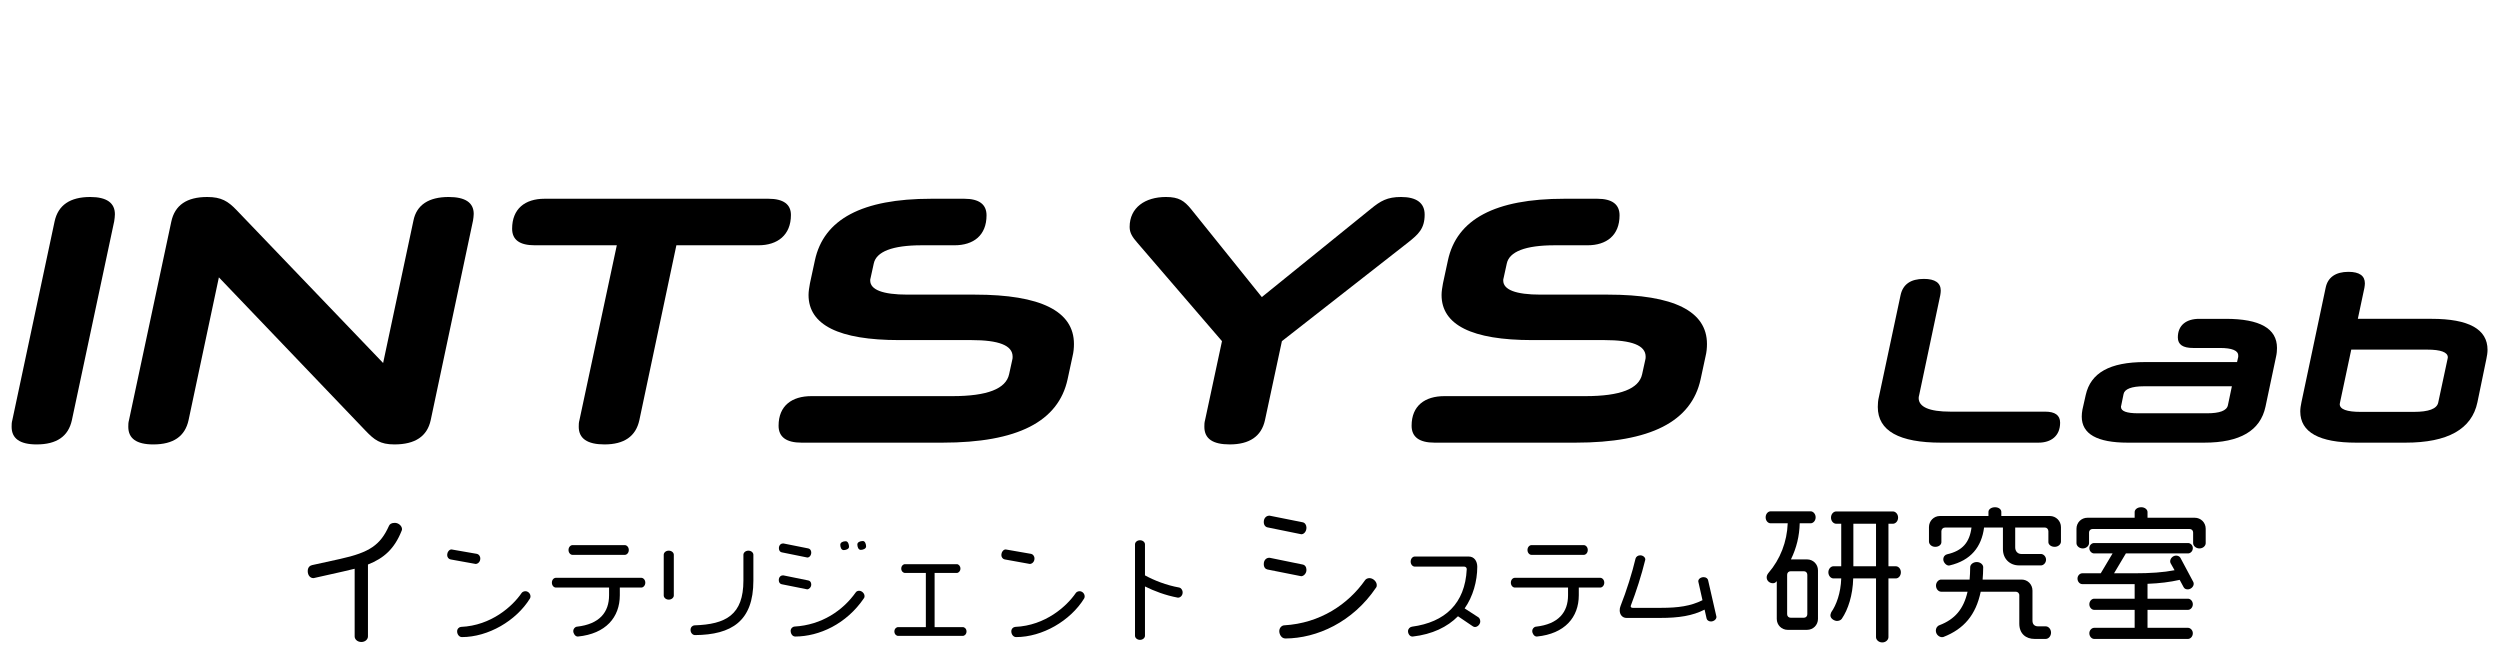 <?xml version="1.0" encoding="UTF-8"?>
<svg id="_レイヤー_1" data-name="レイヤー 1" xmlns="http://www.w3.org/2000/svg" viewBox="0 0 684.002 180.729">
  <defs>
    <style>
      .cls-1 {
        stroke-width: 0px;
      }
    </style>
  </defs>
  <g>
    <path class="cls-1" d="m14.947,60.551c.964-4.436,4.243-6.654,9.74-6.654,4.532,0,6.75,1.639,6.75,4.725,0,.579-.097,1.253-.192,1.929l-11.572,54.389c-.965,4.437-4.147,6.654-9.644,6.654-4.629,0-6.848-1.639-6.848-4.821,0-.579,0-1.157.193-1.833l11.572-54.389Z"/>
    <path class="cls-1" d="m64.707,57.465l40.117,41.853,8.293-38.96c.868-4.34,4.243-6.461,9.644-6.461,4.532,0,6.847,1.543,6.847,4.629,0,.578-.096,1.157-.192,1.832l-11.572,54.582c-.965,4.437-4.243,6.654-9.933,6.654-3.954,0-5.497-1.254-7.908-3.761l-40.117-41.949-8.293,39.056c-.965,4.437-4.147,6.654-9.644,6.654-4.629,0-6.848-1.639-6.848-4.821,0-.579,0-1.157.193-1.833l11.572-54.293c.964-4.532,4.243-6.75,9.836-6.75,3.857,0,5.69,1.157,8.005,3.568Z"/>
    <path class="cls-1" d="m168.759,67.108h-22.47c-4.05,0-6.172-1.447-6.172-4.533,0-5.4,3.472-8.197,8.872-8.197h61.237c4.146,0,6.172,1.543,6.172,4.436,0,5.497-3.665,8.293-8.872,8.293h-22.47l-10.126,47.832c-.964,4.437-4.146,6.654-9.547,6.654-4.726,0-7.04-1.639-7.04-4.821,0-.579,0-1.157.193-1.833l10.222-47.832Z"/>
    <path class="cls-1" d="m292.098,103.754c-2.507,11.573-13.693,17.358-34.234,17.358h-38.574c-4.146,0-6.269-1.543-6.269-4.629,0-5.496,3.665-8.1,8.969-8.1h38.574c9.644,0,14.658-2.025,15.526-5.979l.868-3.954c.096-.289.096-.578.096-.868,0-3.086-3.761-4.533-11.282-4.533h-19.77c-16.49,0-24.784-4.146-24.784-12.344,0-.964.193-2.121.386-3.182l1.351-6.268c2.41-11.283,12.922-16.876,31.823-16.876h9.065c4.05,0,6.075,1.543,6.075,4.533,0,5.497-3.568,8.197-8.775,8.197h-8.969c-8.004,0-12.44,1.736-13.115,5.015l-.868,3.954c-.097.193-.097.482-.097.675,0,2.507,3.376,3.857,10.223,3.857h18.419c18.033,0,27.099,4.533,27.099,13.501,0,1.061-.097,2.218-.386,3.375l-1.351,6.268Z"/>
    <path class="cls-1" d="m350.729,93.339l-4.629,21.601c-.964,4.437-4.243,6.654-9.644,6.654-4.629,0-6.943-1.543-6.943-4.821,0-.579,0-1.157.193-1.833l4.629-21.601-23.145-26.906c-1.351-1.543-2.122-2.7-2.122-4.339,0-5.304,4.243-8.197,9.934-8.197,3.567,0,5.015,1.061,6.847,3.278l19.384,24.109,29.798-24.109c2.7-2.218,4.533-3.278,8.294-3.278,4.243,0,6.461,1.639,6.461,4.821,0,3.857-1.735,5.4-4.532,7.619l-34.524,27.002Z"/>
    <path class="cls-1" d="m465.293,103.754c-2.508,11.573-13.694,17.358-34.235,17.358h-38.573c-4.147,0-6.269-1.543-6.269-4.629,0-5.496,3.664-8.1,8.969-8.1h38.574c9.643,0,14.658-2.025,15.525-5.979l.868-3.954c.097-.289.097-.578.097-.868,0-3.086-3.762-4.533-11.283-4.533h-19.77c-16.49,0-24.783-4.146-24.783-12.344,0-.964.192-2.121.386-3.182l1.35-6.268c2.411-11.283,12.923-16.876,31.823-16.876h9.065c4.05,0,6.075,1.543,6.075,4.533,0,5.497-3.568,8.197-8.775,8.197h-8.969c-8.004,0-12.439,1.736-13.115,5.015l-.867,3.954c-.097.193-.097.482-.097.675,0,2.507,3.375,3.857,10.222,3.857h18.42c18.033,0,27.098,4.533,27.098,13.501,0,1.061-.096,2.218-.386,3.375l-1.35,6.268Z"/>
    <path class="cls-1" d="m531.122,121.112c-11.508,0-17.357-3.214-17.357-9.771,0-.899.064-1.799.321-2.828l5.914-27.771c.644-2.957,2.765-4.436,6.364-4.436,3.086,0,4.629,1.093,4.629,3.214,0,.386-.064.771-.129,1.222l-5.785,27.385c-.064.257-.129.515-.129.771,0,2.442,2.893,3.729,8.679,3.729h25.907c2.699,0,4.114.964,4.114,3.021,0,3.665-2.508,5.464-5.915,5.464h-26.613Z"/>
    <path class="cls-1" d="m582.167,121.112c-8.421,0-12.6-2.378-12.6-7.135,0-.643.064-1.222.192-1.93l.9-3.984c1.35-6.043,6.557-9,16.2-9h25.199l.321-1.415v-.385c0-1.35-1.671-2.057-5.014-2.057h-7.329c-2.764,0-4.178-.9-4.178-2.893,0-3.343,2.313-5.079,5.85-5.079h7.265c9.321,0,14.014,2.636,14.014,7.972,0,.707-.064,1.542-.257,2.378l-2.893,13.693c-1.415,6.558-6.943,9.835-16.779,9.835h-20.893Zm27.386-10.221l1.093-5.207h-24.043c-3.407,0-5.335.771-5.593,2.121l-.643,3.15c-.064.129-.064.257-.064.385,0,1.158,1.543,1.736,4.693,1.736h18.835c3.472,0,5.4-.707,5.722-2.186Z"/>
    <path class="cls-1" d="m644.656,121.112c-10.093,0-15.3-2.828-15.3-8.549,0-.771.128-1.607.321-2.508l6.621-31.307c.579-2.893,2.765-4.372,6.236-4.372,3.021,0,4.499,1.093,4.499,3.15,0,.386-.063.771-.128,1.222l-1.8,8.485h20.186c10.157,0,15.3,2.829,15.3,8.486,0,.771-.129,1.607-.321,2.507l-2.443,11.829c-1.543,7.393-8.164,11.057-19.671,11.057h-13.5Zm-1.351-25.457l-3.085,14.529c0,.129-.064.257-.064.385,0,1.415,1.929,2.122,5.722,2.122h14.528c4.114,0,6.3-.836,6.686-2.507l2.571-12.021c0-.129.064-.257.064-.386,0-1.415-1.929-2.122-5.657-2.122h-20.765Z"/>
  </g>
  <g>
    <path class="cls-1" d="m109.872,145.254c-1.96,4.919-4.84,7.479-9.199,9.198v19.677c0,.76-.72,1.52-1.8,1.52-1.119,0-1.839-.76-1.839-1.52v-18.517c-1,.239-2.08.52-3.2.76l-7.838,1.76c-.08.04-.2.04-.28.04-.8,0-1.52-.72-1.52-1.92,0-1.12.68-1.52,1.199-1.64l7.639-1.68c8.159-1.8,11.038-3.84,13.398-9.078.199-.44.64-.8,1.6-.8,1,0,1.959.84,1.959,1.719,0,.16-.04.32-.119.48Z"/>
    <path class="cls-1" d="m130.133,154.298l-6.882-1.243c-.485-.091-.91-.576-.91-1.213,0-.667.485-1.516,1.183-1.516l6.974,1.213c.455.091.909.576.909,1.273,0,.97-.728,1.485-1.273,1.485Zm14.856,9.46c-3.76,6.094-11.43,10.551-18.616,10.551-.728,0-1.304-.728-1.304-1.577,0-.697.546-1.182,1.062-1.212,8.277-.364,14.099-5.64,16.585-9.278.182-.272.606-.485,1.03-.485.758,0,1.395.667,1.395,1.426,0,.212-.061.424-.151.576Z"/>
    <path class="cls-1" d="m175.466,160.756h-5.882v2.092c0,6.063-3.851,10.551-11.46,11.31h-.061c-.698,0-1.213-.85-1.213-1.486s.454-1.151,1-1.213c6.186-.697,8.793-3.941,8.793-8.61v-2.092h-14.554c-.546,0-1.091-.546-1.091-1.334,0-.818.545-1.334,1.091-1.334h23.376c.516,0,1.092.516,1.092,1.334,0,.788-.576,1.334-1.092,1.334Zm-4.518-8.944h-14.311c-.515,0-1.091-.516-1.091-1.334s.576-1.334,1.091-1.334h14.311c.516,0,1.092.516,1.092,1.334s-.576,1.334-1.092,1.334Z"/>
    <path class="cls-1" d="m182.961,164.061c-.818,0-1.364-.606-1.364-1.122v-11.157c0-.546.546-1.122,1.364-1.122.849,0,1.395.576,1.395,1.122v11.157c0,.516-.546,1.122-1.395,1.122Zm7.186,9.702c-.546,0-1.213-.516-1.213-1.425,0-.758.546-1.213,1.062-1.243,8.641-.273,13.401-2.881,13.401-12.249v-7.064c0-.546.546-1.122,1.364-1.122s1.364.576,1.364,1.122v7.095c0,11.066-5.942,14.796-15.979,14.887Z"/>
    <path class="cls-1" d="m220.836,161.242l-6.974-1.396c-.425-.091-.788-.454-.788-1.121,0-.91.637-1.304,1.092-1.304h.151l6.852,1.395c.485.091.789.516.789,1.122,0,.758-.637,1.304-1.122,1.304Zm.061-8.702c-.061,0-.091-.03-.151-.03l-6.883-1.395c-.425-.091-.758-.485-.758-1.122,0-.879.606-1.304,1.092-1.304h.151l6.821,1.364c.485.091.789.576.789,1.122,0,.788-.516,1.364-1.062,1.364Zm15.523,11.066c-4.821,7.155-12.31,10.521-18.828,10.552-.88,0-1.273-.94-1.273-1.517,0-.697.546-1.183,1.03-1.213,7.489-.424,13.28-4.396,16.797-9.368.183-.273.546-.425.91-.425.758,0,1.485.728,1.485,1.455,0,.183-.03.395-.121.516Zm-5.579-13.098c-.697,0-.939-.849-.939-1.455,0-.637.728-.971,1.485-.971.667,0,.91.94.91,1.517,0,.667-.971.909-1.456.909Zm4.67-.061c-.698,0-.94-.879-.94-1.485s.728-.94,1.516-.94c.637,0,.88.94.88,1.485,0,.667-.94.94-1.455.94Z"/>
    <path class="cls-1" d="m263.44,173.975h-17.737c-.484,0-1-.484-1-1.213,0-.697.516-1.182,1-1.182h7.61v-14.826h-5.73c-.484,0-1-.485-1-1.183,0-.728.516-1.213,1-1.213h14.22c.455,0,.971.485.971,1.213,0,.697-.516,1.183-.971,1.183h-6.094v14.826h7.731c.485,0,1,.484,1,1.182,0,.729-.515,1.213-1,1.213Z"/>
    <path class="cls-1" d="m281.759,154.298l-6.882-1.243c-.485-.091-.91-.576-.91-1.213,0-.667.485-1.516,1.183-1.516l6.974,1.213c.455.091.909.576.909,1.273,0,.97-.728,1.485-1.273,1.485Zm14.856,9.46c-3.76,6.094-11.43,10.551-18.616,10.551-.728,0-1.304-.728-1.304-1.577,0-.697.546-1.182,1.062-1.212,8.277-.364,14.099-5.64,16.585-9.278.182-.272.606-.485,1.03-.485.758,0,1.395.667,1.395,1.426,0,.212-.061.424-.151.576Z"/>
    <path class="cls-1" d="m322.362,163.515h-.121c-3.396-.637-6.488-1.819-8.975-3.062v13.492c0,.546-.546,1.122-1.364,1.122s-1.364-.576-1.364-1.122v-25.013c0-.546.546-1.122,1.364-1.122s1.364.576,1.364,1.122v8.489c2.486,1.364,5.821,2.698,9.399,3.335.394.061.909.606.909,1.334,0,.909-.697,1.425-1.213,1.425Z"/>
    <path class="cls-1" d="m356.049,146.174c-.08,0-.12-.04-.2-.04l-9.038-1.84c-.6-.12-1.04-.64-1.04-1.479,0-1.16.8-1.72,1.439-1.72h.2l8.999,1.8c.64.12,1.039.76,1.039,1.479,0,1.04-.68,1.8-1.399,1.8Zm-.04,11.478l-9.238-1.839c-.56-.12-1-.601-1-1.48,0-1.199.8-1.72,1.439-1.72h.2l8.999,1.84c.64.12,1.039.68,1.039,1.479,0,1-.8,1.72-1.439,1.72Zm20.477,3.12c-6.358,9.438-16.197,13.877-24.796,13.917-1.159,0-1.68-1.239-1.68-1.999,0-.92.68-1.56,1.32-1.6,9.878-.561,17.557-5.8,22.156-12.358.239-.359.72-.56,1.199-.56,1,0,2,.96,2,1.92,0,.239-.04.52-.2.68Z"/>
    <path class="cls-1" d="m403.544,171.55c-.182,0-.395-.062-.606-.213l-4.032-2.729c-2.911,2.941-7.034,4.942-12.37,5.549h-.122c-.697,0-1.182-.759-1.182-1.456,0-.667.515-1.151,1.091-1.243,9.005-1.212,14.523-6.306,14.979-15.705v-.061c0-.364-.304-.667-.697-.667h-13.523c-.545,0-1.121-.546-1.121-1.364,0-.849.576-1.395,1.121-1.395h14.766c1.517,0,2.335,1.273,2.335,2.819,0,3.911-1.183,8.156-3.456,11.37l3.79,2.455c.182.152.484.485.484,1.122,0,.728-.697,1.517-1.455,1.517Z"/>
    <path class="cls-1" d="m437.842,160.756h-5.882v2.092c0,6.063-3.851,10.551-11.461,11.31h-.061c-.697,0-1.213-.85-1.213-1.486s.455-1.151,1-1.213c6.186-.697,8.793-3.941,8.793-8.61v-2.092h-14.553c-.546,0-1.092-.546-1.092-1.334,0-.818.546-1.334,1.092-1.334h23.376c.516,0,1.091.516,1.091,1.334,0,.788-.575,1.334-1.091,1.334Zm-4.518-8.944h-14.311c-.516,0-1.092-.516-1.092-1.334s.576-1.334,1.092-1.334h14.311c.516,0,1.091.516,1.091,1.334s-.575,1.334-1.091,1.334Z"/>
    <path class="cls-1" d="m468.106,170.034c-.637,0-1.092-.394-1.183-.818l-.546-2.426c-3.305,1.698-7.064,2.274-12.128,2.274h-9.247c-1.092,0-1.85-.88-1.85-2.062,0-.395.061-.819.242-1.243,1.607-4.033,3.184-9.096,4.094-12.946.121-.455.606-.88,1.273-.88.758,0,1.395.546,1.395,1.122,0,.061-.03.121-.03.182-1.001,4.094-2.486,8.702-3.911,12.4-.03.092-.061.152-.061.213,0,.272.212.454.546.454h7.792c4.669,0,8.095-.484,11.309-2.092l-1.122-5.003c0-.061-.03-.121-.03-.182,0-.606.667-1.122,1.486-1.122.667,0,1.151.425,1.212.88l2.244,9.823c0,.061.03.121.03.182,0,.667-.728,1.243-1.516,1.243Z"/>
    <path class="cls-1" d="m494.403,172.33h-5.279c-1.68,0-2.999-1.319-2.999-2.999v-10.358c-.08.12-.12.2-.24.28-.2.199-.479.319-.84.319-.76,0-1.68-.56-1.68-1.6,0-.439.16-.8.479-1.2,3.24-3.759,5.079-8.519,5.279-13.598h-4.679c-.681,0-1.36-.64-1.36-1.639,0-.961.68-1.641,1.36-1.641h10.958c.64,0,1.359.68,1.359,1.641,0,.999-.72,1.639-1.359,1.639h-3c-.08,3.439-.84,6.68-2.399,9.879h4.399c1.68,0,2.999,1.319,2.999,2.999v13.278c0,1.68-1.319,2.999-2.999,2.999Zm.08-15.077c0-.56-.4-.96-.92-.96h-3.64c-.56,0-.96.4-.96.96v10.798c0,.561.4.96.96.96h3.64c.52,0,.92-.399.92-.96v-10.798Zm24.235,1h-2.039v16.077c0,.68-.68,1.439-1.68,1.439-1.04,0-1.72-.76-1.72-1.439v-16.077h-6.239c-.12,4.599-1.399,8.519-3.119,11.038-.24.359-.76.6-1.32.6-.68,0-1.799-.6-1.799-1.52,0-.32.159-.64.239-.88,1.36-1.92,2.6-5.239,2.72-9.238h-2.159c-.641,0-1.36-.681-1.36-1.68,0-.96.72-1.64,1.36-1.64h2.159v-11.639h-1.399c-.681,0-1.4-.68-1.4-1.68,0-.999.72-1.68,1.4-1.68h15.557c.681,0,1.4.681,1.4,1.68,0,1-.72,1.68-1.4,1.68h-1.239v11.639h2.039c.681,0,1.36.68,1.36,1.64,0,.999-.68,1.68-1.36,1.68Zm-5.438-14.958h-6.199v11.639h6.199v-11.639Z"/>
    <path class="cls-1" d="m562.159,149.614c-1.039,0-1.72-.64-1.72-1.28v-2.999c0-.561-.439-1-.919-1h-8.159v5.439c0,.999.64,1.8,1.68,1.8h5.399c.6,0,1.359.64,1.359,1.56s-.76,1.56-1.359,1.56h-6.039c-2.479,0-4.399-1.76-4.399-4.439v-5.919h-5.159c-.68,5.279-3.6,8.998-9.398,10.358-.08,0-.16.04-.24.04-.76,0-1.52-.92-1.52-1.68s.48-1.28,1.04-1.4c4.239-.959,6.159-3.279,6.679-7.318h-7.238c-.561,0-1,.439-1,1v2.999c0,.681-.68,1.28-1.68,1.28-1.04,0-1.72-.76-1.72-1.439v-3.96c0-1.68,1.319-3.04,2.999-3.04h13.278v-1.119c0-.68.72-1.279,1.8-1.279,1.039,0,1.72.6,1.72,1.279v1.119h13.277c1.68,0,3.039,1.36,3.039,3.04v3.96c0,.68-.68,1.439-1.72,1.439Zm-2.439,25.195h-3.079c-2.319,0-4.159-1.399-4.159-4.159v-7.799c0-.56-.44-.96-.96-.96h-9.599c-1.319,6.319-4.56,10.198-10.238,12.398-.12.04-.24.04-.359.04-.721,0-1.68-.68-1.68-1.8,0-.6.319-1.24.999-1.479,4.199-1.6,6.6-4.399,7.679-9.159h-7.238c-.68,0-1.399-.68-1.399-1.68,0-.92.72-1.64,1.399-1.64h7.799c.08-1.039.16-2.159.16-3.399,0-.68.76-1.399,1.799-1.399,1,0,1.76.72,1.76,1.399,0,1.2-.08,2.36-.159,3.399h10.678c1.64,0,2.96,1.32,2.96,3v8.238c0,.96.52,1.56,1.56,1.56h2.079c.72,0,1.44.72,1.44,1.72s-.721,1.72-1.44,1.72Z"/>
    <path class="cls-1" d="m601.76,150.053c-1,0-1.72-.76-1.72-1.439v-2.92c0-.56-.4-.959-.96-.959h-26.556c-.56,0-.96.399-.96.959v2.92c0,.68-.72,1.439-1.72,1.439-1.039,0-1.72-.76-1.72-1.439v-3.959c0-1.68,1.32-3,3-3h12.918v-1.56c0-.68.72-1.319,1.8-1.319.999,0,1.72.64,1.72,1.319v1.56h12.917c1.68,0,3,1.32,3,3v3.959c0,.68-.68,1.439-1.72,1.439Zm-3.199,11.198c-.48,0-.88-.16-1.12-.6l-1.08-2c-2.64.601-5.519.96-8.798,1.08v4.079h11.118c.6,0,1.279.64,1.279,1.52s-.68,1.521-1.279,1.521h-11.118v4.919h11.078c.64,0,1.319.64,1.319,1.479,0,.92-.68,1.56-1.319,1.56h-25.676c-.641,0-1.32-.64-1.32-1.56,0-.84.68-1.479,1.32-1.479h11.078v-4.919h-11.118c-.601,0-1.28-.641-1.28-1.521s.68-1.52,1.28-1.52h11.118v-3.999h-14.357c-.601,0-1.28-.6-1.28-1.52,0-.84.68-1.44,1.28-1.44h5.079l3.239-5.438h-5.079c-.601,0-1.28-.601-1.28-1.44s.68-1.399,1.28-1.399h25.756c.6,0,1.279.56,1.279,1.399s-.68,1.44-1.279,1.44h-17.038l-3.239,5.438h5.439c4.52,0,8.038-.239,11.118-.84l-1.08-1.919c-.08-.16-.12-.32-.12-.521,0-.76.72-1.56,1.64-1.56.48,0,.96.24,1.16.6l3.52,6.6c.08.159.12.319.12.52,0,.76-.76,1.52-1.64,1.52Z"/>
  </g>
</svg>
